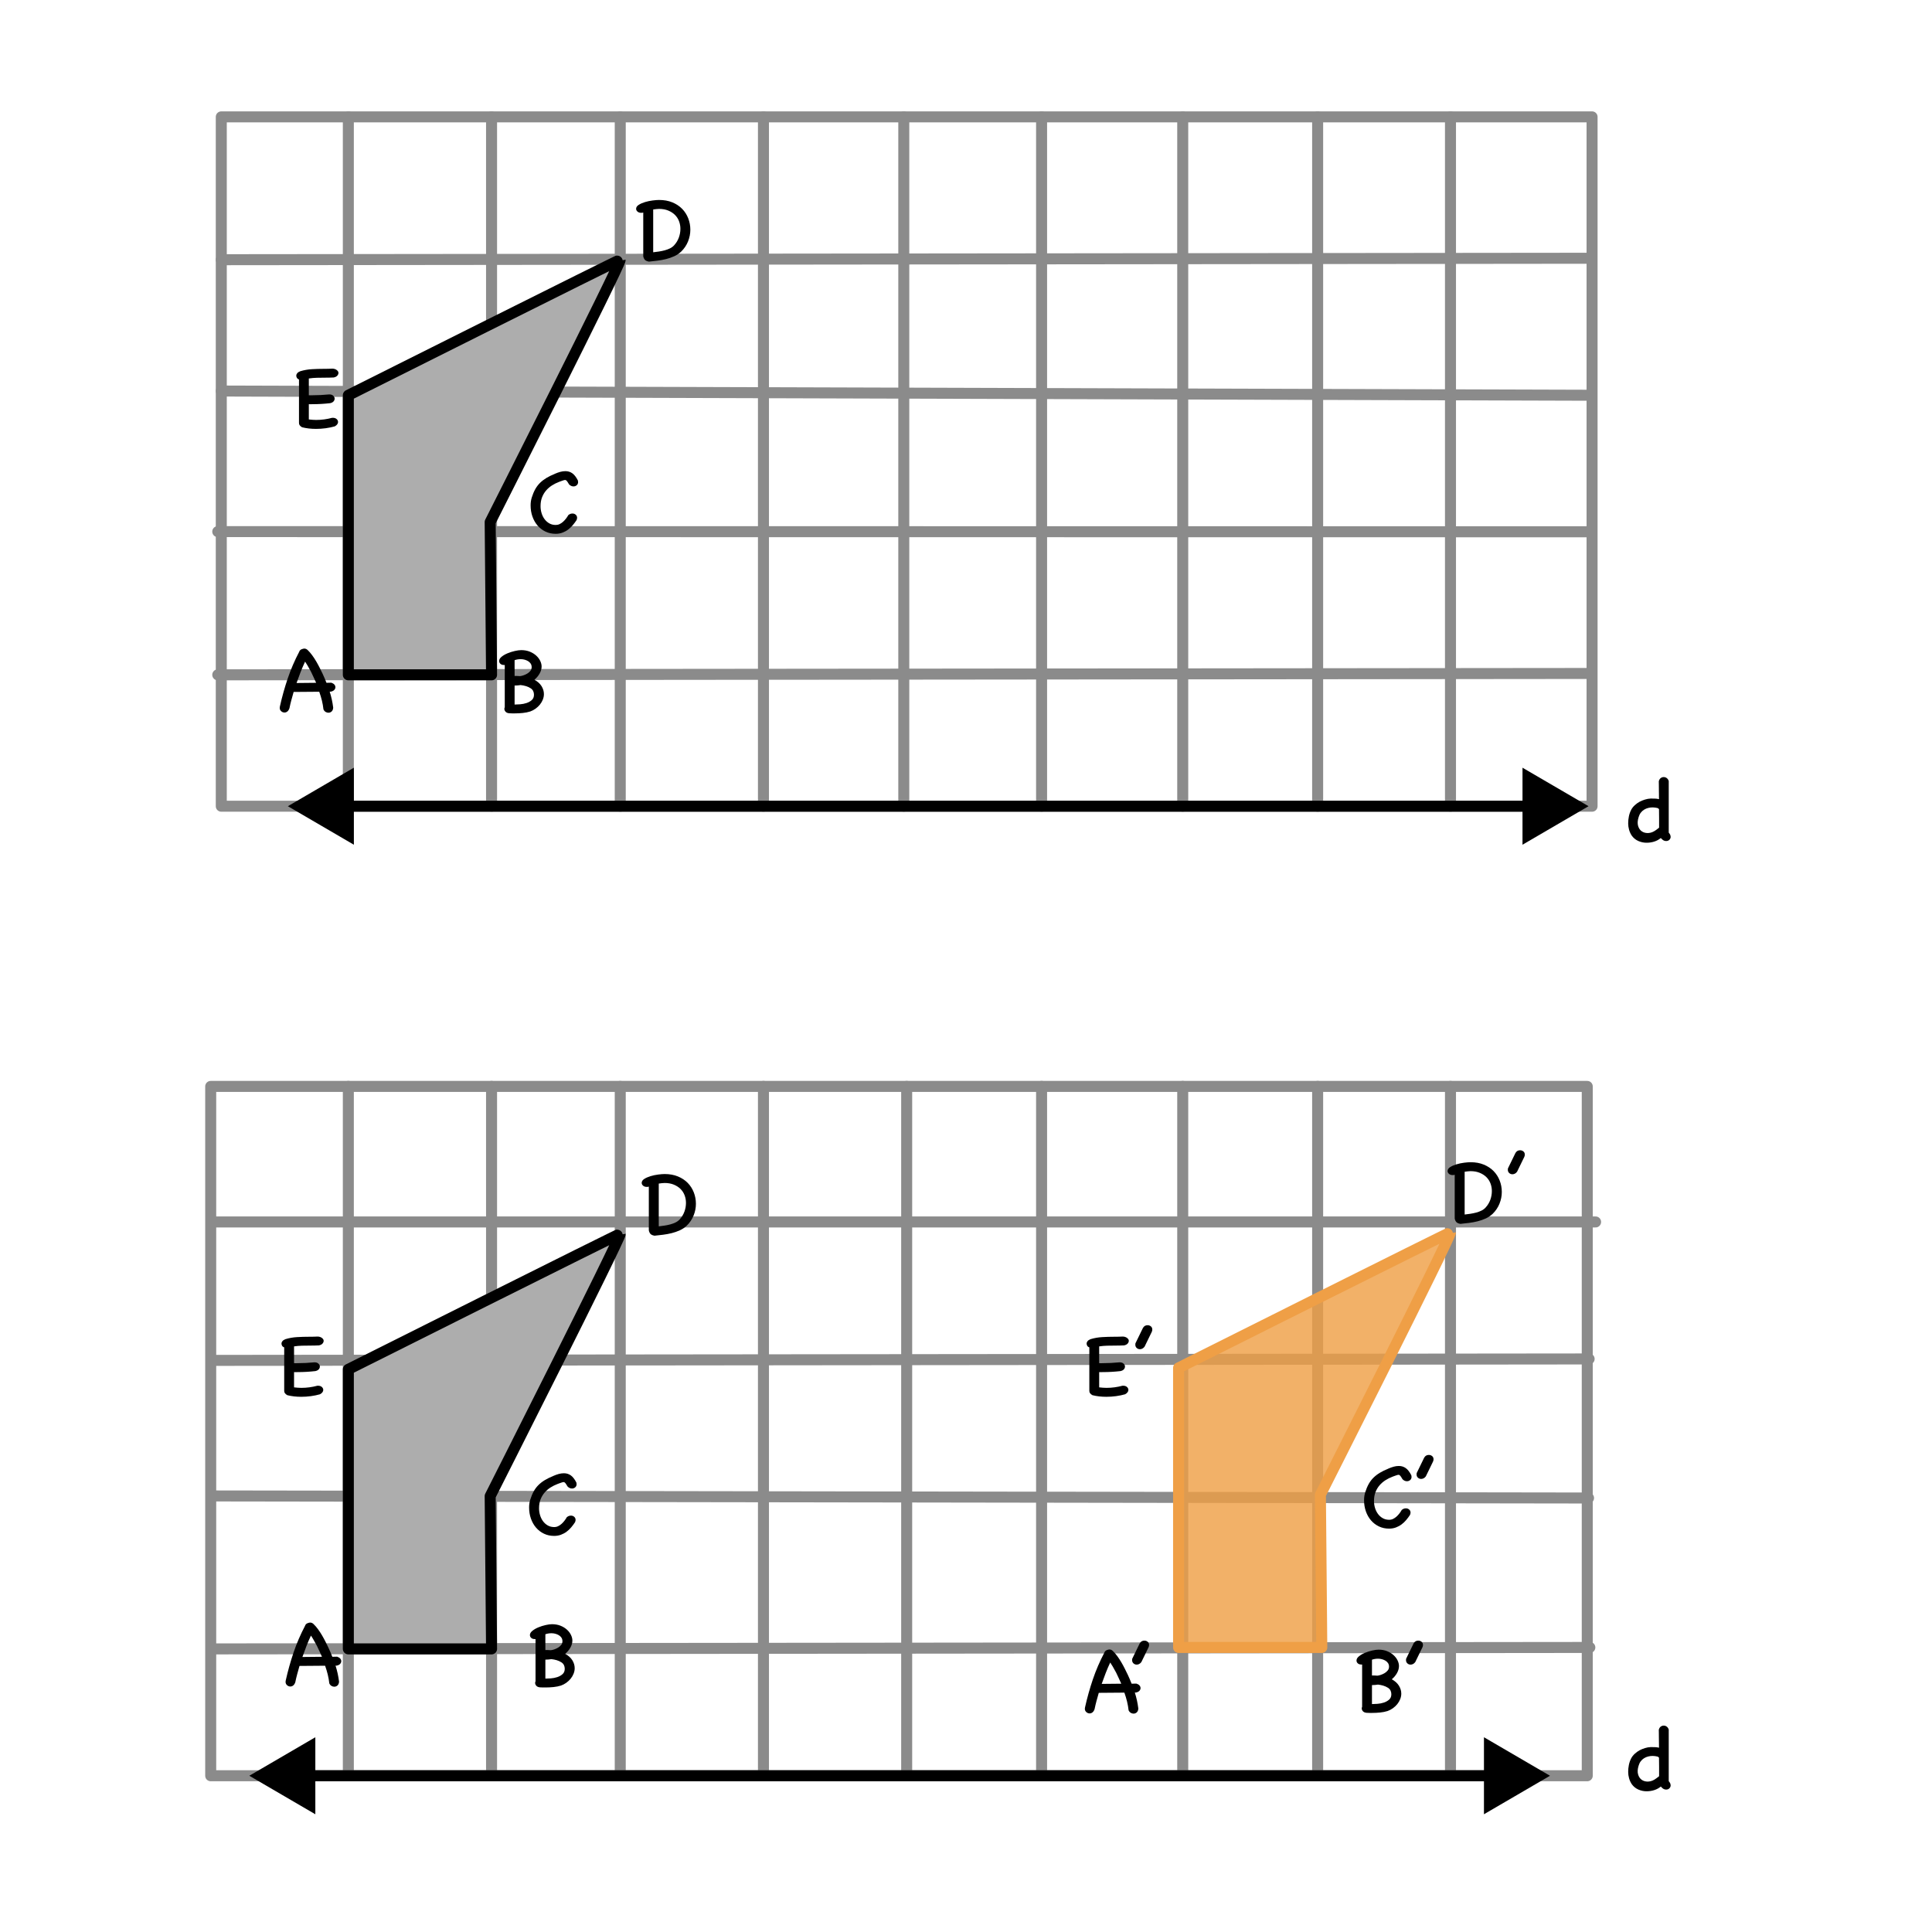 <?xml version="1.0" encoding="UTF-8" standalone="no"?> <svg xmlns="http://www.w3.org/2000/svg" xmlns:vectornator="http://vectornator.io" xmlns:xlink="http://www.w3.org/1999/xlink" height="100%" stroke-miterlimit="10" style="fill-rule:nonzero;clip-rule:evenodd;stroke-linecap:round;stroke-linejoin:round;" version="1.1" viewBox="0 0 595.35 595.35" width="100%" xml:space="preserve"> <defs></defs> <g id="Katman-1" vectornator:layerName="Katman 1"> <g opacity="1" vectornator:layerName="Grupla 1"> <path d="M65.326 508.112L489.909 507.666" fill="none" opacity="1" stroke="#8b8b8b" stroke-linecap="butt" stroke-linejoin="miter" stroke-width="3.391" vectornator:layerName="Eğri 21"></path> <path d="M68.19 80.029L489.909 79.582" fill="none" opacity="1" stroke="#8b8b8b" stroke-linecap="butt" stroke-linejoin="miter" stroke-width="3.391" vectornator:layerName="Eğri 22"></path> <path d="M68.19 120.497L489.512 121.796" fill="none" opacity="1" stroke="#8b8b8b" stroke-linecap="butt" stroke-linejoin="miter" stroke-width="3.391" vectornator:layerName="Eğri 23"></path> <path d="M67.103 163.816L489.512 163.873" fill="none" opacity="1" stroke="#8b8b8b" stroke-linecap="butt" stroke-linejoin="miter" stroke-width="3.391" vectornator:layerName="Eğri 24"></path> <path d="M67.103 207.948L489.512 207.529" fill="none" opacity="1" stroke="#8b8b8b" stroke-linecap="butt" stroke-linejoin="miter" stroke-width="3.391" vectornator:layerName="Eğri 25"></path> <path d="M65.109 376.548L491.686 376.548" fill="none" opacity="1" stroke="#8b8b8b" stroke-linecap="butt" stroke-linejoin="miter" stroke-width="3.391" vectornator:layerName="Eğri 8"></path> <path d="M65.109 419.208L489.692 418.762" fill="none" opacity="1" stroke="#8b8b8b" stroke-linecap="butt" stroke-linejoin="miter" stroke-width="3.391" vectornator:layerName="Eğri 9"></path> <path d="M65.326 460.978L489.512 461.615" fill="none" opacity="1" stroke="#8b8b8b" stroke-linecap="butt" stroke-linejoin="miter" stroke-width="3.391" vectornator:layerName="Eğri 1"></path> <path d="M68.19 36.016L490.599 36.016L490.599 248.436L68.19 248.436L68.19 36.016Z" fill="none" opacity="1" stroke="#8b8b8b" stroke-linecap="butt" stroke-linejoin="miter" stroke-width="3.391" vectornator:layerName="Dikdörtgen 2"></path> <path d="M64.929 334.781L489.116 334.781L489.116 547.202L64.929 547.202L64.929 334.781Z" fill="none" opacity="1" stroke="#8b8b8b" stroke-linecap="butt" stroke-linejoin="miter" stroke-width="3.391" vectornator:layerName="Dikdörtgen 4"></path> <path d="M107.343 36.016L107.343 248.436" fill="none" opacity="1" stroke="#8b8b8b" stroke-linecap="butt" stroke-linejoin="miter" stroke-width="3.391" vectornator:layerName="Eğri 35"></path> <path d="M107.343 334.781L107.343 547.202" fill="none" opacity="1" stroke="#8b8b8b" stroke-linecap="butt" stroke-linejoin="miter" stroke-width="3.391" vectornator:layerName="Eğri 36"></path> <path d="M151.475 334.781L151.475 547.202" fill="none" opacity="1" stroke="#8b8b8b" stroke-linecap="butt" stroke-linejoin="miter" stroke-width="3.391" vectornator:layerName="Eğri 37"></path> <path d="M191.13 334.781L191.13 547.202" fill="none" opacity="1" stroke="#8b8b8b" stroke-linecap="butt" stroke-linejoin="miter" stroke-width="3.391" vectornator:layerName="Eğri 38"></path> <path d="M235.262 334.781L235.262 547.202" fill="none" opacity="1" stroke="#8b8b8b" stroke-linecap="butt" stroke-linejoin="miter" stroke-width="3.391" vectornator:layerName="Eğri 39"></path> <path d="M279.395 334.781L279.395 547.202" fill="none" opacity="1" stroke="#8b8b8b" stroke-linecap="butt" stroke-linejoin="miter" stroke-width="3.391" vectornator:layerName="Eğri 40"></path> <path d="M320.968 334.781L320.968 547.202" fill="none" opacity="1" stroke="#8b8b8b" stroke-linecap="butt" stroke-linejoin="miter" stroke-width="3.391" vectornator:layerName="Eğri 41"></path> <path d="M364.461 334.781L364.461 547.202" fill="none" opacity="1" stroke="#8b8b8b" stroke-linecap="butt" stroke-linejoin="miter" stroke-width="3.391" vectornator:layerName="Eğri 42"></path> <path d="M406.035 334.781L406.035 547.202" fill="none" opacity="1" stroke="#8b8b8b" stroke-linecap="butt" stroke-linejoin="miter" stroke-width="3.391" vectornator:layerName="Eğri 43"></path> <path d="M446.969 334.781L446.969 547.202" fill="none" opacity="1" stroke="#8b8b8b" stroke-linecap="butt" stroke-linejoin="miter" stroke-width="3.391" vectornator:layerName="Eğri 27"></path> <path d="M151.475 36.016L151.475 248.436" fill="none" opacity="1" stroke="#8b8b8b" stroke-linecap="butt" stroke-linejoin="miter" stroke-width="3.391" vectornator:layerName="Eğri 28"></path> <path d="M191.13 36.016L191.13 248.436" fill="none" opacity="1" stroke="#8b8b8b" stroke-linecap="butt" stroke-linejoin="miter" stroke-width="3.391" vectornator:layerName="Eğri 29"></path> <path d="M235.262 36.016L235.262 248.436" fill="none" opacity="1" stroke="#8b8b8b" stroke-linecap="butt" stroke-linejoin="miter" stroke-width="3.391" vectornator:layerName="Eğri 30"></path> <path d="M278.506 36.016L278.506 248.436" fill="none" opacity="1" stroke="#8b8b8b" stroke-linecap="butt" stroke-linejoin="miter" stroke-width="3.391" vectornator:layerName="Eğri 31"></path> <path d="M320.968 36.016L320.968 248.436" fill="none" opacity="1" stroke="#8b8b8b" stroke-linecap="butt" stroke-linejoin="miter" stroke-width="3.391" vectornator:layerName="Eğri 32"></path> <path d="M364.461 36.016L364.461 248.436" fill="none" opacity="1" stroke="#8b8b8b" stroke-linecap="butt" stroke-linejoin="miter" stroke-width="3.391" vectornator:layerName="Eğri 33"></path> <path d="M406.035 36.016L406.035 248.436" fill="none" opacity="1" stroke="#8b8b8b" stroke-linecap="butt" stroke-linejoin="miter" stroke-width="3.391" vectornator:layerName="Eğri 34"></path> <path d="M446.969 36.016L446.969 248.436" fill="none" opacity="1" stroke="#8b8b8b" stroke-linecap="butt" stroke-linejoin="miter" stroke-width="3.391" vectornator:layerName="Eğri 26"></path> <path d="M107.343 121.796C107.343 121.796 191.13 79.805 191.13 80.029C191.13 81.675 151.049 160.869 151.049 160.869L151.475 207.948L107.343 207.948L107.343 121.796Z" fill="#adadad" fill-rule="nonzero" opacity="1" stroke="#000000" stroke-linecap="butt" stroke-linejoin="miter" stroke-width="3.391" vectornator:layerName="Eğri 46"></path> <path d="M107.343 421.96C107.343 421.96 191.13 379.97 191.13 380.193C191.13 381.839 151.049 461.034 151.049 461.034L151.475 508.112L107.343 508.112L107.343 421.96Z" fill="#adadad" fill-rule="nonzero" opacity="1" stroke="#000000" stroke-linecap="butt" stroke-linejoin="miter" stroke-width="3.391" vectornator:layerName="Eğri 47"></path> <path d="M363.182 421.513C363.182 421.513 446.969 379.523 446.969 379.746C446.969 381.393 406.887 460.587 406.887 460.587L407.314 507.666L363.182 507.666L363.182 421.513Z" fill="#ef9f46" fill-opacity="0.811" fill-rule="nonzero" opacity="1" stroke="#ef9f46" stroke-linecap="butt" stroke-linejoin="miter" stroke-width="3.391" vectornator:layerName="Eğri 45"></path> <g opacity="1" vectornator:layerName="Eğri 19"> <path d="M474.248 248.436C441.338 248.436 103.962 248.436 103.962 248.436" fill="none" stroke="#000000" stroke-linecap="butt" stroke-linejoin="miter" stroke-width="3.391"></path> <g fill="#000000" stroke="none"> <path d="M109.049 236.568L88.704 248.436L109.049 260.304L109.049 236.568Z" fill="#000000"></path> <path d="M469.162 260.304L489.507 248.436L469.162 236.568L469.162 260.304Z" fill="#000000"></path> </g> </g> <path d="M102.677 218.079C102.636 218.595 102.476 218.982 102.198 219.239C101.919 219.497 101.584 219.626 101.192 219.626C100.903 219.626 100.62 219.544 100.341 219.379C100.063 219.214 99.841 218.956 99.676 218.605C99.573 217.677 99.413 216.769 99.197 215.882C98.98 214.996 98.707 214.088 98.377 213.16C97.077 213.16 95.778 213.17 94.478 213.191C93.179 213.211 91.869 213.222 90.549 213.222L90.487 213.222C90.24 214.088 90.008 214.918 89.791 215.712C89.574 216.506 89.373 217.357 89.188 218.265C89.023 218.719 88.806 219.049 88.538 219.255C88.27 219.461 87.981 219.564 87.672 219.564C87.239 219.564 86.862 219.394 86.542 219.054C86.223 218.713 86.125 218.265 86.249 217.708C86.909 214.758 87.713 211.881 88.662 209.076C89.611 206.271 90.807 203.496 92.251 200.753L92.22 200.784C92.385 200.351 92.746 200.072 93.303 199.949L93.272 199.949C93.829 199.763 94.324 199.866 94.757 200.258C95.272 200.753 95.752 201.305 96.195 201.913C96.639 202.522 97.051 203.151 97.433 203.801C97.815 204.45 98.17 205.105 98.5 205.765C98.83 206.425 99.14 207.054 99.429 207.653C99.614 208.044 99.81 208.483 100.016 208.968C100.223 209.452 100.419 209.932 100.604 210.406C100.831 210.406 101.079 210.401 101.347 210.391C101.615 210.38 101.862 210.375 102.089 210.375C102.523 210.52 102.842 210.716 103.048 210.963C103.255 211.211 103.358 211.479 103.358 211.768C103.358 212.056 103.244 212.33 103.018 212.587C102.791 212.845 102.44 213.026 101.966 213.129L101.594 213.129C102.11 214.738 102.471 216.388 102.677 218.079ZM95.53 206.446C95.283 205.992 95.03 205.538 94.772 205.085C94.514 204.631 94.262 204.229 94.014 203.878C93.519 204.93 93.06 205.997 92.637 207.08C92.215 208.163 91.797 209.292 91.384 210.468C92.436 210.468 93.442 210.458 94.401 210.437C95.36 210.416 96.366 210.406 97.418 210.406C97.17 209.808 96.912 209.241 96.644 208.705C96.376 208.168 96.108 207.601 95.84 207.003L95.53 206.446Z" fill="#000000" opacity="1" stroke="none" vectornator:layerName="Text 12"></path> <path d="M104.48 518.216C104.439 518.732 104.279 519.118 104.001 519.376C103.722 519.634 103.387 519.763 102.995 519.763C102.706 519.763 102.423 519.681 102.144 519.516C101.866 519.351 101.644 519.093 101.479 518.742C101.376 517.814 101.216 516.906 100.999 516.019C100.783 515.132 100.51 514.225 100.18 513.297C98.88 513.297 97.581 513.307 96.281 513.328C94.982 513.348 93.672 513.359 92.352 513.359L92.29 513.359C92.043 514.225 91.811 515.055 91.594 515.849C91.377 516.643 91.176 517.494 90.991 518.402C90.826 518.855 90.609 519.185 90.341 519.392C90.073 519.598 89.784 519.701 89.475 519.701C89.041 519.701 88.665 519.531 88.345 519.191C88.026 518.85 87.928 518.402 88.051 517.845C88.711 514.895 89.516 512.018 90.465 509.213C91.413 506.408 92.61 503.633 94.054 500.89L94.023 500.921C94.188 500.488 94.549 500.209 95.106 500.086L95.075 500.086C95.632 499.9 96.126 500.003 96.56 500.395C97.075 500.89 97.555 501.442 97.998 502.05C98.442 502.659 98.854 503.288 99.236 503.938C99.618 504.587 99.973 505.242 100.303 505.902C100.633 506.562 100.943 507.191 101.231 507.79C101.417 508.181 101.613 508.62 101.819 509.104C102.026 509.589 102.222 510.069 102.407 510.543C102.634 510.543 102.882 510.538 103.15 510.528C103.418 510.517 103.665 510.512 103.892 510.512C104.325 510.657 104.645 510.853 104.851 511.1C105.058 511.348 105.161 511.616 105.161 511.904C105.161 512.193 105.047 512.467 104.82 512.724C104.594 512.982 104.243 513.163 103.768 513.266L103.397 513.266C103.913 514.875 104.274 516.525 104.48 518.216ZM97.333 506.583C97.086 506.129 96.833 505.675 96.575 505.222C96.317 504.768 96.065 504.366 95.817 504.015C95.322 505.067 94.863 506.134 94.44 507.217C94.017 508.3 93.6 509.429 93.187 510.605C94.239 510.605 95.245 510.595 96.204 510.574C97.163 510.553 98.168 510.543 99.22 510.543C98.973 509.945 98.715 509.378 98.447 508.841C98.179 508.305 97.911 507.738 97.642 507.14L97.333 506.583Z" fill="#000000" opacity="1" stroke="none" vectornator:layerName="Text 1"></path> <path d="M156.966 219.798C156.43 219.757 156.038 219.597 155.791 219.318C155.543 219.04 155.419 218.746 155.419 218.436C155.419 218.271 155.471 218.076 155.574 217.849L155.543 217.911L155.543 204.916C155.481 204.937 155.435 204.942 155.404 204.932C155.373 204.921 155.327 204.916 155.265 204.916C154.832 204.916 154.481 204.797 154.213 204.56C153.945 204.323 153.811 204.029 153.811 203.678C153.811 203.225 154.063 202.792 154.569 202.379C155.074 201.967 155.688 201.611 156.409 201.312C157.131 201.013 157.879 200.775 158.653 200.6C159.426 200.425 160.081 200.337 160.617 200.337C161.587 200.337 162.458 200.492 163.232 200.801C164.005 201.111 164.665 201.513 165.212 202.008C165.758 202.503 166.176 203.049 166.465 203.648C166.753 204.246 166.898 204.823 166.898 205.38C166.898 206.102 166.692 206.829 166.279 207.561C165.867 208.294 165.33 208.928 164.67 209.464C165.66 210 166.398 210.66 166.882 211.444C167.367 212.228 167.609 213.043 167.609 213.888C167.609 214.445 167.501 215.002 167.285 215.559C167.068 216.116 166.769 216.632 166.387 217.106C166.006 217.58 165.557 218.003 165.041 218.375C164.526 218.746 163.979 219.035 163.402 219.241C162.68 219.468 161.911 219.622 161.097 219.705C160.282 219.787 159.472 219.829 158.668 219.829C158.379 219.829 158.101 219.829 157.833 219.829C157.564 219.829 157.286 219.818 156.997 219.798L156.966 219.798ZM163.525 212.094C163.072 211.805 162.587 211.583 162.071 211.429C161.556 211.274 161.009 211.166 160.432 211.104C160.143 211.145 159.844 211.181 159.534 211.212C159.225 211.243 158.905 211.259 158.575 211.259L158.575 217.106C159.029 217.106 159.596 217.08 160.277 217.029C160.957 216.977 161.612 216.848 162.241 216.642C162.871 216.436 163.412 216.132 163.866 215.729C164.32 215.327 164.546 214.775 164.546 214.074C164.546 213.662 164.464 213.285 164.299 212.945C164.134 212.604 163.876 212.321 163.525 212.094ZM158.575 208.288C158.864 208.288 159.142 208.294 159.411 208.304C159.679 208.314 159.957 208.33 160.246 208.35C160.514 208.33 160.854 208.252 161.267 208.118C161.679 207.984 162.076 207.804 162.458 207.577C162.84 207.35 163.164 207.071 163.433 206.741C163.701 206.411 163.835 206.03 163.835 205.597C163.835 205.164 163.732 204.792 163.525 204.483C163.319 204.174 163.051 203.921 162.721 203.725C162.391 203.529 162.03 203.379 161.638 203.276C161.246 203.173 160.854 203.122 160.462 203.122C159.802 203.122 159.173 203.225 158.575 203.431L158.575 208.288Z" fill="#000000" opacity="1" stroke="none" vectornator:layerName="Text 13"></path> <path d="M166.449 519.962C165.912 519.921 165.52 519.761 165.273 519.482C165.025 519.204 164.902 518.91 164.902 518.601C164.902 518.436 164.953 518.24 165.056 518.013L165.025 518.075L165.025 505.08C164.964 505.101 164.917 505.106 164.886 505.096C164.855 505.085 164.809 505.08 164.747 505.08C164.314 505.08 163.963 504.962 163.695 504.724C163.427 504.487 163.293 504.193 163.293 503.843C163.293 503.389 163.546 502.956 164.051 502.543C164.556 502.131 165.17 501.775 165.892 501.476C166.614 501.177 167.361 500.94 168.135 500.764C168.908 500.589 169.563 500.501 170.099 500.501C171.069 500.501 171.94 500.656 172.714 500.965C173.487 501.275 174.147 501.677 174.694 502.172C175.241 502.667 175.658 503.214 175.947 503.812C176.236 504.41 176.38 504.987 176.38 505.544C176.38 506.266 176.174 506.993 175.761 507.726C175.349 508.458 174.813 509.092 174.153 509.628C175.143 510.165 175.88 510.825 176.365 511.608C176.849 512.392 177.092 513.207 177.092 514.053C177.092 514.609 176.983 515.166 176.767 515.723C176.55 516.28 176.251 516.796 175.87 517.27C175.488 517.745 175.039 518.167 174.524 518.539C174.008 518.91 173.462 519.199 172.884 519.405C172.162 519.632 171.394 519.787 170.579 519.869C169.764 519.952 168.955 519.993 168.15 519.993C167.862 519.993 167.583 519.993 167.315 519.993C167.047 519.993 166.768 519.983 166.48 519.962L166.449 519.962ZM173.008 512.258C172.554 511.969 172.069 511.748 171.554 511.593C171.038 511.438 170.491 511.33 169.914 511.268C169.625 511.309 169.326 511.345 169.017 511.376C168.707 511.407 168.388 511.423 168.057 511.423L168.057 517.27C168.511 517.27 169.078 517.244 169.759 517.193C170.44 517.141 171.095 517.012 171.724 516.806C172.353 516.6 172.894 516.296 173.348 515.893C173.802 515.491 174.029 514.94 174.029 514.238C174.029 513.826 173.946 513.449 173.781 513.109C173.616 512.769 173.358 512.485 173.008 512.258ZM168.057 508.453C168.346 508.453 168.625 508.458 168.893 508.468C169.161 508.478 169.439 508.494 169.728 508.514C169.996 508.494 170.337 508.416 170.749 508.282C171.162 508.148 171.559 507.968 171.94 507.741C172.322 507.514 172.647 507.236 172.915 506.906C173.183 506.576 173.317 506.194 173.317 505.761C173.317 505.328 173.214 504.956 173.008 504.647C172.801 504.338 172.533 504.085 172.203 503.889C171.873 503.693 171.512 503.544 171.12 503.44C170.729 503.337 170.337 503.286 169.945 503.286C169.285 503.286 168.656 503.389 168.057 503.595L168.057 508.453Z" fill="#000000" opacity="1" stroke="none" vectornator:layerName="Text 2"></path> <path d="M175.204 158.676C175.555 158.387 175.957 158.242 176.411 158.242C176.803 158.242 177.138 158.366 177.417 158.614C177.695 158.861 177.834 159.181 177.834 159.573C177.834 159.717 177.783 159.944 177.68 160.253C177.329 160.79 176.937 161.316 176.504 161.831C176.071 162.347 175.591 162.801 175.065 163.193C174.539 163.585 173.957 163.899 173.317 164.136C172.678 164.374 171.976 164.492 171.213 164.492C170.079 164.492 169.037 164.265 168.088 163.811C167.14 163.358 166.325 162.734 165.644 161.94C164.964 161.146 164.438 160.217 164.066 159.155C163.695 158.093 163.509 156.953 163.509 155.736C163.509 154.891 163.623 154.097 163.85 153.354C164.159 152.364 164.52 151.498 164.933 150.755C165.345 150.013 165.84 149.358 166.418 148.79C166.995 148.223 167.655 147.718 168.398 147.274C169.14 146.831 169.996 146.413 170.966 146.021L170.935 146.021C171.554 145.753 172.126 145.547 172.652 145.403C173.178 145.258 173.709 145.186 174.245 145.186C175.029 145.186 175.73 145.403 176.349 145.836C176.968 146.269 177.546 147.011 178.082 148.063C178.123 148.228 178.144 148.393 178.144 148.558C178.144 148.95 178.004 149.27 177.726 149.518C177.448 149.765 177.112 149.889 176.72 149.889C176.225 149.889 175.772 149.683 175.359 149.27C175.07 148.775 174.843 148.424 174.678 148.218C174.513 148.012 174.328 147.909 174.122 147.909C173.998 147.909 173.812 147.95 173.565 148.032C173.317 148.115 173.049 148.208 172.76 148.311L172.265 148.497C171.502 148.785 170.78 149.146 170.099 149.579C169.419 150.013 168.815 150.533 168.29 151.142C167.764 151.75 167.346 152.452 167.036 153.246C166.727 154.04 166.572 154.953 166.572 155.984C166.572 156.706 166.676 157.412 166.882 158.103C167.088 158.794 167.392 159.413 167.794 159.96C168.197 160.506 168.687 160.944 169.264 161.274C169.842 161.604 170.502 161.769 171.244 161.769C171.677 161.769 172.085 161.677 172.466 161.491C172.848 161.305 173.199 161.068 173.518 160.779C173.838 160.491 174.137 160.166 174.415 159.805C174.694 159.444 174.936 159.078 175.143 158.707L175.204 158.676Z" fill="#000000" opacity="1" stroke="none" vectornator:layerName="Text 14"></path> <path d="M174.74 467.475C175.091 467.187 175.493 467.042 175.947 467.042C176.339 467.042 176.674 467.166 176.953 467.414C177.231 467.661 177.37 467.981 177.37 468.373C177.37 468.517 177.319 468.744 177.215 469.053C176.865 469.59 176.473 470.116 176.04 470.631C175.607 471.147 175.127 471.601 174.601 471.993C174.075 472.385 173.492 472.699 172.853 472.936C172.214 473.173 171.512 473.292 170.749 473.292C169.615 473.292 168.573 473.065 167.624 472.611C166.676 472.158 165.861 471.534 165.18 470.74C164.499 469.945 163.974 469.017 163.602 467.955C163.231 466.893 163.045 465.753 163.045 464.536C163.045 463.691 163.159 462.896 163.386 462.154C163.695 461.164 164.056 460.298 164.469 459.555C164.881 458.813 165.376 458.158 165.954 457.59C166.531 457.023 167.191 456.518 167.934 456.074C168.676 455.631 169.532 455.213 170.502 454.821L170.471 454.821C171.09 454.553 171.662 454.347 172.188 454.203C172.714 454.058 173.245 453.986 173.781 453.986C174.565 453.986 175.266 454.203 175.885 454.636C176.504 455.069 177.081 455.811 177.618 456.863C177.659 457.028 177.68 457.193 177.68 457.358C177.68 457.75 177.54 458.07 177.262 458.317C176.983 458.565 176.648 458.689 176.256 458.689C175.761 458.689 175.308 458.482 174.895 458.07C174.606 457.575 174.379 457.224 174.214 457.018C174.049 456.812 173.864 456.709 173.657 456.709C173.534 456.709 173.348 456.75 173.101 456.832C172.853 456.915 172.585 457.008 172.296 457.111L171.801 457.296C171.038 457.585 170.316 457.946 169.635 458.379C168.955 458.813 168.351 459.333 167.825 459.942C167.299 460.55 166.882 461.252 166.572 462.046C166.263 462.84 166.108 463.752 166.108 464.784C166.108 465.506 166.211 466.212 166.418 466.903C166.624 467.594 166.928 468.213 167.33 468.759C167.733 469.306 168.222 469.744 168.8 470.074C169.378 470.404 170.038 470.569 170.78 470.569C171.213 470.569 171.621 470.477 172.002 470.291C172.384 470.105 172.734 469.868 173.054 469.579C173.374 469.291 173.673 468.966 173.951 468.605C174.23 468.244 174.472 467.878 174.678 467.506L174.74 467.475Z" fill="#000000" opacity="1" stroke="none" vectornator:layerName="Text 3"></path> <g opacity="1" vectornator:layerName="Eğri 44"> <path d="M462.37 547.202C429.46 547.202 92.084 547.202 92.084 547.202" fill="none" stroke="#000000" stroke-linecap="butt" stroke-linejoin="miter" stroke-width="3.391"></path> <g fill="#000000" stroke="none"> <path d="M97.17 535.334L76.826 547.202L97.17 559.069L97.17 535.334Z" fill="#000000"></path> <path d="M457.284 559.069L477.629 547.202L457.284 535.334L457.284 559.069Z" fill="#000000"></path> </g> </g> <path d="M199.952 80.617C199.23 80.493 198.755 80.225 198.528 79.812L198.436 79.626C198.291 79.338 198.219 79.1 198.219 78.915L198.219 65.487C198.116 65.528 198.023 65.554 197.941 65.565C197.858 65.575 197.734 65.58 197.569 65.58C197.116 65.58 196.744 65.456 196.456 65.209C196.167 64.961 196.022 64.672 196.022 64.343C196.022 63.868 196.291 63.461 196.827 63.12C197.363 62.78 198.008 62.496 198.761 62.27C199.513 62.043 200.292 61.878 201.096 61.775C201.901 61.671 202.571 61.62 203.107 61.62C204.634 61.62 205.995 61.867 207.191 62.362C208.388 62.857 209.393 63.523 210.208 64.358C211.023 65.193 211.647 66.168 212.08 67.282C212.513 68.395 212.73 69.561 212.73 70.778C212.73 72.015 212.492 73.222 212.018 74.398C211.544 75.573 210.842 76.615 209.914 77.523C209.275 78.121 208.558 78.6 207.764 78.961C206.97 79.322 206.14 79.611 205.273 79.828C204.407 80.044 203.52 80.209 202.612 80.323C201.705 80.436 200.839 80.534 200.014 80.617L199.952 80.617ZM203.077 64.373C202.788 64.373 202.494 64.394 202.195 64.435C201.896 64.477 201.591 64.518 201.282 64.559L201.282 77.739C201.839 77.677 202.427 77.6 203.046 77.507C203.664 77.414 204.263 77.291 204.84 77.136C205.418 76.981 205.959 76.78 206.464 76.532C206.97 76.285 207.398 75.965 207.748 75.573C208.388 74.872 208.867 74.083 209.187 73.207C209.507 72.33 209.667 71.428 209.667 70.499C209.667 69.695 209.527 68.921 209.249 68.179C208.97 67.436 208.553 66.787 207.996 66.23C207.439 65.673 206.748 65.224 205.923 64.884C205.098 64.544 204.149 64.373 203.077 64.373Z" fill="#000000" opacity="1" stroke="none" vectornator:layerName="Text 15"></path> <path d="M201.669 380.78C200.947 380.656 200.472 380.388 200.246 379.975L200.153 379.79C200.008 379.501 199.936 379.264 199.936 379.078L199.936 365.651C199.833 365.692 199.74 365.718 199.658 365.728C199.575 365.738 199.452 365.743 199.286 365.743C198.833 365.743 198.461 365.62 198.173 365.372C197.884 365.125 197.74 364.836 197.74 364.506C197.74 364.031 198.008 363.624 198.544 363.284C199.08 362.943 199.725 362.66 200.478 362.433C201.231 362.206 202.009 362.041 202.814 361.938C203.618 361.835 204.288 361.783 204.825 361.783C206.351 361.783 207.712 362.031 208.909 362.526C210.105 363.021 211.11 363.686 211.925 364.521C212.74 365.357 213.364 366.331 213.797 367.445C214.23 368.559 214.447 369.724 214.447 370.941C214.447 372.179 214.21 373.385 213.735 374.561C213.261 375.737 212.559 376.778 211.631 377.686C210.992 378.284 210.275 378.764 209.481 379.125C208.687 379.486 207.857 379.774 206.99 379.991C206.124 380.207 205.237 380.372 204.33 380.486C203.422 380.599 202.556 380.697 201.731 380.78L201.669 380.78ZM204.794 364.537C204.505 364.537 204.211 364.557 203.912 364.599C203.613 364.64 203.309 364.681 202.999 364.722L202.999 377.902C203.556 377.841 204.144 377.763 204.763 377.67C205.382 377.578 205.98 377.454 206.557 377.299C207.135 377.144 207.676 376.943 208.182 376.696C208.687 376.448 209.115 376.129 209.465 375.737C210.105 375.035 210.584 374.246 210.904 373.37C211.224 372.493 211.384 371.591 211.384 370.663C211.384 369.858 211.245 369.085 210.966 368.342C210.688 367.6 210.27 366.95 209.713 366.393C209.156 365.836 208.465 365.388 207.64 365.047C206.815 364.707 205.866 364.537 204.794 364.537Z" fill="#000000" opacity="1" stroke="none" vectornator:layerName="Text 4"></path> <path d="M102.345 128.757C102.923 128.716 103.371 128.83 103.691 129.098C104.011 129.366 104.171 129.686 104.171 130.057C104.171 130.284 104.088 130.516 103.923 130.753C103.758 130.99 103.5 131.202 103.15 131.387C102.283 131.635 101.355 131.825 100.365 131.96C99.375 132.094 98.375 132.161 97.364 132.161C95.838 132.161 94.415 131.996 93.094 131.666C92.414 131.294 92.094 130.83 92.135 130.273L92.135 116.939C91.847 116.835 91.635 116.676 91.501 116.459C91.367 116.242 91.3 116.01 91.3 115.763C91.3 115.495 91.398 115.242 91.594 115.005C91.79 114.768 92.094 114.567 92.507 114.402C93.662 114.051 94.853 113.839 96.08 113.767C97.307 113.695 98.55 113.659 99.808 113.659C100.262 113.659 100.711 113.654 101.154 113.644C101.598 113.633 102.036 113.618 102.469 113.597C102.985 113.618 103.418 113.762 103.768 114.03C104.119 114.298 104.294 114.587 104.294 114.897C104.294 115.206 104.176 115.495 103.939 115.763C103.701 116.031 103.335 116.217 102.84 116.32C102.428 116.34 101.989 116.356 101.525 116.366C101.061 116.376 100.592 116.382 100.118 116.382C99.272 116.382 98.442 116.392 97.627 116.413C96.812 116.433 95.992 116.505 95.167 116.629L95.167 121.796C95.374 121.817 95.57 121.822 95.755 121.811C95.941 121.801 96.147 121.796 96.374 121.796C97.178 121.796 97.988 121.775 98.803 121.734C99.618 121.693 100.448 121.631 101.293 121.548C101.871 121.507 102.319 121.626 102.639 121.904C102.959 122.183 103.119 122.497 103.119 122.848C103.119 123.157 103.005 123.441 102.778 123.699C102.552 123.957 102.201 124.137 101.726 124.24C100.819 124.343 99.911 124.421 99.004 124.472C98.096 124.524 97.178 124.55 96.25 124.55C96.023 124.55 95.843 124.555 95.709 124.565C95.575 124.575 95.394 124.57 95.167 124.55L95.167 129.252C95.559 129.294 95.936 129.33 96.297 129.361C96.658 129.392 97.034 129.407 97.426 129.407C98.272 129.407 99.107 129.35 99.932 129.237C100.757 129.123 101.551 128.964 102.314 128.757L102.345 128.757Z" fill="#000000" opacity="1" stroke="none" vectornator:layerName="Text 16"></path> <path d="M97.789 427.023C98.366 426.981 98.815 427.095 99.135 427.363C99.454 427.631 99.614 427.951 99.614 428.322C99.614 428.549 99.532 428.781 99.367 429.018C99.202 429.255 98.944 429.467 98.593 429.652C97.727 429.9 96.799 430.091 95.809 430.225C94.819 430.359 93.818 430.426 92.808 430.426C91.281 430.426 89.858 430.261 88.538 429.931C87.857 429.56 87.538 429.095 87.579 428.539L87.579 415.204C87.29 415.101 87.079 414.941 86.945 414.724C86.811 414.508 86.743 414.276 86.743 414.028C86.743 413.76 86.841 413.507 87.037 413.27C87.233 413.033 87.538 412.832 87.95 412.667C89.105 412.316 90.296 412.105 91.524 412.033C92.751 411.96 93.994 411.924 95.252 411.924C95.706 411.924 96.154 411.919 96.598 411.909C97.041 411.898 97.479 411.883 97.913 411.862C98.428 411.883 98.861 412.027 99.212 412.295C99.563 412.564 99.738 412.852 99.738 413.162C99.738 413.471 99.619 413.76 99.382 414.028C99.145 414.296 98.779 414.482 98.284 414.585C97.871 414.606 97.433 414.621 96.969 414.631C96.505 414.642 96.036 414.647 95.561 414.647C94.716 414.647 93.885 414.657 93.071 414.678C92.256 414.698 91.436 414.771 90.611 414.894L90.611 420.061C90.817 420.082 91.013 420.087 91.199 420.077C91.384 420.066 91.591 420.061 91.817 420.061C92.622 420.061 93.431 420.041 94.246 419.999C95.061 419.958 95.891 419.896 96.737 419.814C97.314 419.772 97.763 419.891 98.083 420.17C98.402 420.448 98.562 420.763 98.562 421.113C98.562 421.423 98.449 421.706 98.222 421.964C97.995 422.222 97.644 422.402 97.17 422.505C96.263 422.609 95.355 422.686 94.447 422.737C93.54 422.789 92.622 422.815 91.694 422.815C91.467 422.815 91.286 422.82 91.152 422.83C91.018 422.841 90.838 422.835 90.611 422.815L90.611 427.518C91.003 427.559 91.379 427.595 91.74 427.626C92.101 427.657 92.478 427.672 92.87 427.672C93.715 427.672 94.55 427.616 95.376 427.502C96.201 427.389 96.995 427.229 97.758 427.023L97.789 427.023Z" fill="#000000" opacity="1" stroke="none" vectornator:layerName="Text 5"></path> <g fill="#000000" opacity="1" stroke="none" vectornator:layerName="Text 6"> <path d="M350.78 526.508C350.739 527.023 350.579 527.41 350.3 527.668C350.022 527.926 349.687 528.055 349.295 528.055C349.006 528.055 348.722 527.972 348.444 527.807C348.165 527.642 347.944 527.384 347.779 527.034C347.676 526.106 347.516 525.198 347.299 524.311C347.083 523.424 346.809 522.517 346.479 521.588C345.18 521.588 343.88 521.599 342.581 521.619C341.281 521.64 339.972 521.65 338.652 521.65L338.59 521.65C338.342 522.517 338.11 523.347 337.894 524.141C337.677 524.935 337.476 525.786 337.29 526.693C337.125 527.147 336.909 527.477 336.641 527.683C336.372 527.89 336.084 527.993 335.774 527.993C335.341 527.993 334.965 527.823 334.645 527.482C334.325 527.142 334.227 526.693 334.351 526.137C335.011 523.187 335.816 520.31 336.764 517.504C337.713 514.699 338.909 511.925 340.353 509.182L340.322 509.213C340.487 508.78 340.848 508.501 341.405 508.377L341.374 508.377C341.931 508.192 342.426 508.295 342.859 508.687C343.375 509.182 343.855 509.734 344.298 510.342C344.742 510.951 345.154 511.58 345.536 512.229C345.917 512.879 346.273 513.534 346.603 514.194C346.933 514.854 347.242 515.483 347.531 516.081C347.717 516.473 347.913 516.911 348.119 517.396C348.325 517.881 348.521 518.36 348.707 518.835C348.934 518.835 349.181 518.83 349.449 518.819C349.718 518.809 349.965 518.804 350.192 518.804C350.625 518.948 350.945 519.144 351.151 519.392C351.357 519.639 351.46 519.907 351.46 520.196C351.46 520.485 351.347 520.758 351.12 521.016C350.893 521.274 350.543 521.454 350.068 521.557L349.697 521.557C350.213 523.166 350.574 524.816 350.78 526.508ZM343.633 514.875C343.385 514.421 343.133 513.967 342.875 513.513C342.617 513.06 342.364 512.657 342.117 512.307C341.622 513.359 341.163 514.426 340.74 515.509C340.317 516.592 339.9 517.721 339.487 518.897C340.539 518.897 341.544 518.886 342.504 518.866C343.463 518.845 344.468 518.835 345.52 518.835C345.273 518.237 345.015 517.669 344.747 517.133C344.479 516.597 344.21 516.03 343.942 515.432L343.633 514.875Z"></path> <path d="M351.213 506.397C351.399 506.088 351.61 505.871 351.847 505.748C352.084 505.624 352.347 505.562 352.636 505.562C353.028 505.562 353.368 505.681 353.657 505.918C353.946 506.155 354.09 506.48 354.09 506.892C354.09 506.995 354.08 507.109 354.059 507.233C354.039 507.356 353.997 507.48 353.936 507.604L351.708 512.183C351.481 512.472 351.244 512.673 350.996 512.786C350.749 512.9 350.512 512.956 350.285 512.956C349.893 512.956 349.558 512.827 349.279 512.57C349.001 512.312 348.862 511.977 348.862 511.564C348.862 511.523 348.867 511.471 348.877 511.409C348.887 511.348 348.893 511.265 348.893 511.162L351.213 506.397Z"></path> </g> <g fill="#000000" opacity="1" stroke="none" vectornator:layerName="Text 7"> <path d="M421.166 527.807C420.629 527.766 420.238 527.606 419.99 527.328C419.742 527.049 419.619 526.755 419.619 526.446C419.619 526.281 419.67 526.085 419.773 525.858L419.742 525.92L419.742 512.925C419.681 512.946 419.634 512.951 419.603 512.941C419.572 512.931 419.526 512.925 419.464 512.925C419.031 512.925 418.68 512.807 418.412 512.57C418.144 512.332 418.01 512.039 418.01 511.688C418.01 511.234 418.263 510.801 418.768 510.388C419.273 509.976 419.887 509.62 420.609 509.321C421.331 509.022 422.078 508.785 422.852 508.609C423.625 508.434 424.28 508.346 424.817 508.346C425.786 508.346 426.657 508.501 427.431 508.811C428.204 509.12 428.864 509.522 429.411 510.017C429.958 510.512 430.375 511.059 430.664 511.657C430.953 512.255 431.097 512.833 431.097 513.39C431.097 514.111 430.891 514.839 430.478 515.571C430.066 516.303 429.53 516.937 428.87 517.474C429.86 518.01 430.597 518.67 431.082 519.454C431.566 520.237 431.809 521.052 431.809 521.898C431.809 522.455 431.7 523.012 431.484 523.569C431.267 524.125 430.968 524.641 430.587 525.116C430.205 525.59 429.756 526.013 429.241 526.384C428.725 526.755 428.179 527.044 427.601 527.25C426.879 527.477 426.111 527.632 425.296 527.714C424.481 527.797 423.672 527.838 422.867 527.838C422.579 527.838 422.3 527.838 422.032 527.838C421.764 527.838 421.485 527.828 421.197 527.807L421.166 527.807ZM427.725 520.103C427.271 519.815 426.786 519.593 426.271 519.438C425.755 519.283 425.208 519.175 424.631 519.113C424.342 519.155 424.043 519.191 423.734 519.222C423.424 519.253 423.105 519.268 422.775 519.268L422.775 525.116C423.228 525.116 423.796 525.09 424.476 525.038C425.157 524.987 425.812 524.858 426.441 524.651C427.07 524.445 427.611 524.141 428.065 523.739C428.519 523.337 428.746 522.785 428.746 522.083C428.746 521.671 428.663 521.295 428.498 520.954C428.333 520.614 428.075 520.33 427.725 520.103ZM422.775 516.298C423.063 516.298 423.342 516.303 423.61 516.313C423.878 516.324 424.156 516.339 424.445 516.36C424.713 516.339 425.054 516.262 425.466 516.128C425.879 515.994 426.276 515.813 426.657 515.586C427.039 515.359 427.364 515.081 427.632 514.751C427.9 514.421 428.034 514.039 428.034 513.606C428.034 513.173 427.931 512.802 427.725 512.492C427.519 512.183 427.25 511.93 426.92 511.734C426.59 511.538 426.229 511.389 425.838 511.286C425.446 511.183 425.054 511.131 424.662 511.131C424.002 511.131 423.373 511.234 422.775 511.44L422.775 516.298Z"></path> <path d="M435.614 506.397C435.8 506.088 436.011 505.871 436.249 505.748C436.486 505.624 436.749 505.562 437.038 505.562C437.429 505.562 437.77 505.681 438.059 505.918C438.347 506.155 438.492 506.48 438.492 506.892C438.492 506.995 438.481 507.109 438.461 507.233C438.44 507.356 438.399 507.48 438.337 507.604L436.109 512.183C435.882 512.472 435.645 512.673 435.398 512.786C435.15 512.9 434.913 512.956 434.686 512.956C434.294 512.956 433.959 512.827 433.681 512.57C433.402 512.312 433.263 511.977 433.263 511.564C433.263 511.523 433.268 511.471 433.278 511.409C433.289 511.348 433.294 511.265 433.294 511.162L435.614 506.397Z"></path> </g> <g fill="#000000" opacity="1" stroke="none" vectornator:layerName="Text 8"> <path d="M432.031 465.233C432.382 464.944 432.784 464.799 433.238 464.799C433.63 464.799 433.965 464.923 434.243 465.171C434.522 465.418 434.661 465.738 434.661 466.13C434.661 466.274 434.609 466.501 434.506 466.81C434.156 467.347 433.764 467.873 433.331 468.388C432.898 468.904 432.418 469.358 431.892 469.75C431.366 470.142 430.783 470.456 430.144 470.693C429.505 470.93 428.803 471.049 428.04 471.049C426.906 471.049 425.864 470.822 424.915 470.368C423.966 469.915 423.152 469.291 422.471 468.497C421.79 467.702 421.264 466.774 420.893 465.712C420.522 464.65 420.336 463.51 420.336 462.293C420.336 461.448 420.45 460.654 420.677 459.911C420.986 458.921 421.347 458.055 421.759 457.312C422.172 456.57 422.667 455.915 423.244 455.347C423.822 454.78 424.482 454.275 425.225 453.831C425.967 453.388 426.823 452.97 427.793 452.578L427.762 452.578C428.38 452.31 428.953 452.104 429.479 451.96C430.005 451.815 430.536 451.743 431.072 451.743C431.856 451.743 432.557 451.96 433.176 452.393C433.795 452.826 434.372 453.568 434.909 454.62C434.95 454.785 434.97 454.95 434.97 455.115C434.97 455.507 434.831 455.827 434.553 456.075C434.274 456.322 433.939 456.446 433.547 456.446C433.052 456.446 432.598 456.24 432.186 455.827C431.897 455.332 431.67 454.981 431.505 454.775C431.34 454.569 431.155 454.466 430.948 454.466C430.825 454.466 430.639 454.507 430.391 454.589C430.144 454.672 429.876 454.765 429.587 454.868L429.092 455.054C428.329 455.342 427.607 455.703 426.926 456.136C426.246 456.57 425.642 457.09 425.116 457.699C424.59 458.307 424.173 459.009 423.863 459.803C423.554 460.597 423.399 461.509 423.399 462.541C423.399 463.263 423.502 463.969 423.709 464.66C423.915 465.351 424.219 465.97 424.621 466.516C425.023 467.063 425.513 467.501 426.091 467.831C426.668 468.161 427.328 468.326 428.071 468.326C428.504 468.326 428.912 468.234 429.293 468.048C429.675 467.862 430.025 467.625 430.345 467.336C430.665 467.048 430.964 466.723 431.242 466.362C431.521 466.001 431.763 465.635 431.969 465.263L432.031 465.233Z"></path> <path d="M438.869 449.175C439.054 448.866 439.266 448.649 439.503 448.525C439.74 448.402 440.003 448.34 440.292 448.34C440.684 448.34 441.024 448.458 441.313 448.695C441.602 448.933 441.746 449.258 441.746 449.67C441.746 449.773 441.736 449.887 441.715 450.01C441.695 450.134 441.653 450.258 441.591 450.382L439.364 454.961C439.137 455.249 438.9 455.451 438.652 455.564C438.405 455.677 438.168 455.734 437.941 455.734C437.549 455.734 437.214 455.605 436.935 455.347C436.657 455.09 436.517 454.754 436.517 454.342C436.517 454.301 436.523 454.249 436.533 454.187C436.543 454.125 436.548 454.043 436.548 453.94L438.869 449.175Z"></path> </g> <g fill="#000000" opacity="1" stroke="none" vectornator:layerName="Text 9"> <path d="M450.006 377.136C449.284 377.012 448.809 376.744 448.583 376.332L448.49 376.146C448.345 375.857 448.273 375.62 448.273 375.435L448.273 362.007C448.17 362.048 448.077 362.074 447.995 362.084C447.912 362.095 447.789 362.1 447.623 362.1C447.17 362.1 446.798 361.976 446.51 361.728C446.221 361.481 446.077 361.192 446.077 360.862C446.077 360.388 446.345 359.98 446.881 359.64C447.417 359.3 448.062 359.016 448.815 358.789C449.568 358.562 450.346 358.397 451.151 358.294C451.955 358.191 452.625 358.14 453.162 358.14C454.688 358.14 456.049 358.387 457.246 358.882C458.442 359.377 459.447 360.042 460.262 360.878C461.077 361.713 461.701 362.688 462.134 363.801C462.567 364.915 462.784 366.081 462.784 367.298C462.784 368.535 462.547 369.742 462.072 370.917C461.598 372.093 460.896 373.135 459.968 374.042C459.329 374.64 458.612 375.12 457.818 375.481C457.024 375.842 456.194 376.131 455.327 376.347C454.461 376.564 453.574 376.729 452.667 376.842C451.759 376.956 450.893 377.054 450.068 377.136L450.006 377.136ZM453.131 360.893C452.842 360.893 452.548 360.914 452.249 360.955C451.95 360.996 451.646 361.038 451.336 361.079L451.336 374.259C451.893 374.197 452.481 374.12 453.1 374.027C453.719 373.934 454.317 373.81 454.894 373.656C455.472 373.501 456.013 373.3 456.519 373.052C457.024 372.805 457.452 372.485 457.803 372.093C458.442 371.392 458.921 370.603 459.241 369.726C459.561 368.85 459.721 367.947 459.721 367.019C459.721 366.215 459.582 365.441 459.303 364.699C459.025 363.956 458.607 363.306 458.05 362.749C457.493 362.193 456.802 361.744 455.977 361.404C455.152 361.063 454.203 360.893 453.131 360.893Z"></path> <path d="M466.991 355.293C467.177 354.984 467.389 354.767 467.626 354.643C467.863 354.52 468.126 354.458 468.415 354.458C468.807 354.458 469.147 354.576 469.436 354.814C469.724 355.051 469.869 355.376 469.869 355.788C469.869 355.891 469.858 356.005 469.838 356.128C469.817 356.252 469.776 356.376 469.714 356.5L467.486 361.079C467.26 361.368 467.022 361.569 466.775 361.682C466.527 361.796 466.29 361.852 466.063 361.852C465.671 361.852 465.336 361.723 465.058 361.466C464.779 361.208 464.64 360.873 464.64 360.46C464.64 360.419 464.645 360.367 464.656 360.305C464.666 360.243 464.671 360.161 464.671 360.058L466.991 355.293Z"></path> </g> <g fill="#000000" opacity="1" stroke="none" vectornator:layerName="Text 10"> <path d="M345.891 427.023C346.469 426.981 346.918 427.095 347.237 427.363C347.557 427.631 347.717 427.951 347.717 428.322C347.717 428.549 347.634 428.781 347.469 429.018C347.304 429.255 347.046 429.467 346.696 429.652C345.83 429.9 344.901 430.091 343.911 430.225C342.921 430.359 341.921 430.426 340.91 430.426C339.384 430.426 337.961 430.261 336.641 429.931C335.96 429.56 335.64 429.095 335.681 428.539L335.681 415.204C335.393 415.101 335.181 414.941 335.047 414.724C334.913 414.508 334.846 414.276 334.846 414.028C334.846 413.76 334.944 413.507 335.14 413.27C335.336 413.033 335.64 412.832 336.053 412.667C337.208 412.316 338.399 412.105 339.626 412.033C340.853 411.96 342.096 411.924 343.354 411.924C343.808 411.924 344.257 411.919 344.7 411.909C345.144 411.898 345.582 411.883 346.015 411.862C346.531 411.883 346.964 412.027 347.315 412.295C347.665 412.564 347.841 412.852 347.841 413.162C347.841 413.471 347.722 413.76 347.485 414.028C347.248 414.296 346.881 414.482 346.386 414.585C345.974 414.606 345.536 414.621 345.072 414.631C344.607 414.642 344.138 414.647 343.664 414.647C342.818 414.647 341.988 414.657 341.173 414.678C340.358 414.698 339.539 414.771 338.714 414.894L338.714 420.061C338.92 420.082 339.116 420.087 339.301 420.077C339.487 420.066 339.693 420.061 339.92 420.061C340.725 420.061 341.534 420.041 342.349 419.999C343.164 419.958 343.994 419.896 344.839 419.814C345.417 419.772 345.866 419.891 346.185 420.17C346.505 420.448 346.665 420.763 346.665 421.113C346.665 421.423 346.551 421.706 346.325 421.964C346.098 422.222 345.747 422.402 345.273 422.505C344.365 422.609 343.458 422.686 342.55 422.737C341.642 422.789 340.725 422.815 339.796 422.815C339.57 422.815 339.389 422.82 339.255 422.83C339.121 422.841 338.94 422.835 338.714 422.815L338.714 427.518C339.105 427.559 339.482 427.595 339.843 427.626C340.204 427.657 340.58 427.672 340.972 427.672C341.818 427.672 342.653 427.616 343.478 427.502C344.303 427.389 345.097 427.229 345.86 427.023L345.891 427.023Z"></path> <path d="M352.203 409.202C352.389 408.892 352.6 408.676 352.837 408.552C353.074 408.428 353.337 408.366 353.626 408.366C354.018 408.366 354.358 408.485 354.647 408.722C354.936 408.959 355.08 409.284 355.08 409.697C355.08 409.8 355.07 409.913 355.049 410.037C355.029 410.161 354.988 410.284 354.926 410.408L352.698 414.987C352.471 415.276 352.234 415.477 351.986 415.591C351.739 415.704 351.502 415.761 351.275 415.761C350.883 415.761 350.548 415.632 350.269 415.374C349.991 415.116 349.852 414.781 349.852 414.368C349.852 414.327 349.857 414.276 349.867 414.214C349.877 414.152 349.883 414.069 349.883 413.966L352.203 409.202Z"></path> </g> <path d="M514.442 549.138C514.586 549.344 514.684 549.53 514.736 549.695C514.787 549.86 514.813 550.014 514.813 550.159C514.813 550.509 514.684 550.814 514.426 551.071C514.168 551.329 513.833 551.458 513.421 551.458C512.946 551.458 512.523 551.272 512.152 550.901L511.781 550.53C511.183 551.025 510.507 551.391 509.754 551.628C509.002 551.865 508.213 551.984 507.388 551.984C506.521 551.984 505.686 551.809 504.881 551.458C504.077 551.107 503.407 550.571 502.87 549.849C502.479 549.272 502.19 548.653 502.004 547.993C501.818 547.333 501.726 546.673 501.726 546.013C501.726 545.291 501.798 544.574 501.942 543.863C502.087 543.151 502.324 542.475 502.654 541.836C502.922 541.32 503.293 540.846 503.768 540.413C504.242 539.98 504.747 539.619 505.284 539.33C505.758 539.082 506.294 538.866 506.893 538.68C507.491 538.495 508.068 538.391 508.625 538.371C509.079 538.371 509.522 538.376 509.956 538.386C510.389 538.397 510.811 538.453 511.224 538.556C511.224 537.979 511.219 537.458 511.209 536.994C511.198 536.53 511.193 536.081 511.193 535.648C511.193 535.009 511.188 534.467 511.178 534.024C511.167 533.58 511.162 533.256 511.162 533.049C511.265 532.616 511.456 532.291 511.735 532.075C512.013 531.858 512.328 531.75 512.678 531.75C513.008 531.75 513.312 531.848 513.591 532.044C513.869 532.24 514.081 532.544 514.225 532.956L514.225 548.859L514.411 549.107L514.442 549.138ZM511.255 547.343C511.255 546.972 511.255 546.544 511.255 546.059C511.255 545.574 511.255 545.069 511.255 544.543C511.255 544.017 511.25 543.496 511.239 542.981C511.229 542.465 511.224 542.011 511.224 541.619L510.853 541.31C510.585 541.248 510.316 541.197 510.048 541.155C509.78 541.114 509.522 541.093 509.275 541.093C508.8 541.093 508.336 541.15 507.883 541.264C507.429 541.377 507.006 541.558 506.614 541.805C506.222 542.053 505.882 542.367 505.593 542.749C505.304 543.13 505.088 543.579 504.943 544.095C504.613 545.147 504.562 546.054 504.789 546.817C505.016 547.58 505.418 548.148 505.995 548.519C506.573 548.89 507.259 549.045 508.053 548.983C508.847 548.921 509.646 548.581 510.451 547.962L511.255 547.343Z" fill="#000000" opacity="1" stroke="none" vectornator:layerName="Text 17"></path> <path d="M514.442 256.846C514.586 257.052 514.684 257.238 514.736 257.403C514.787 257.568 514.813 257.723 514.813 257.867C514.813 258.218 514.684 258.522 514.426 258.78C514.168 259.037 513.833 259.166 513.421 259.166C512.946 259.166 512.523 258.981 512.152 258.61L511.781 258.238C511.183 258.733 510.507 259.099 509.754 259.337C509.002 259.574 508.213 259.692 507.388 259.692C506.521 259.692 505.686 259.517 504.881 259.166C504.077 258.816 503.407 258.279 502.87 257.558C502.479 256.98 502.19 256.361 502.004 255.701C501.818 255.041 501.726 254.381 501.726 253.721C501.726 252.999 501.798 252.282 501.942 251.571C502.087 250.859 502.324 250.184 502.654 249.544C502.922 249.029 503.293 248.554 503.768 248.121C504.242 247.688 504.747 247.327 505.284 247.038C505.758 246.791 506.294 246.574 506.893 246.389C507.491 246.203 508.068 246.1 508.625 246.079C509.079 246.079 509.522 246.084 509.956 246.095C510.389 246.105 510.811 246.162 511.224 246.265C511.224 245.687 511.219 245.166 511.209 244.702C511.198 244.238 511.193 243.79 511.193 243.356C511.193 242.717 511.188 242.176 511.178 241.732C511.167 241.289 511.162 240.964 511.162 240.758C511.265 240.324 511.456 240 511.735 239.783C512.013 239.566 512.328 239.458 512.678 239.458C513.008 239.458 513.312 239.556 513.591 239.752C513.869 239.948 514.081 240.252 514.225 240.665L514.225 256.568L514.411 256.815L514.442 256.846ZM511.255 255.051C511.255 254.68 511.255 254.252 511.255 253.768C511.255 253.283 511.255 252.777 511.255 252.251C511.255 251.726 511.25 251.205 511.239 250.689C511.229 250.173 511.224 249.72 511.224 249.328L510.853 249.018C510.585 248.956 510.316 248.905 510.048 248.864C509.78 248.822 509.522 248.802 509.275 248.802C508.8 248.802 508.336 248.858 507.883 248.972C507.429 249.085 507.006 249.266 506.614 249.513C506.222 249.761 505.882 250.075 505.593 250.457C505.304 250.839 505.088 251.287 504.943 251.803C504.613 252.855 504.562 253.762 504.789 254.526C505.016 255.289 505.418 255.856 505.995 256.227C506.573 256.598 507.259 256.753 508.053 256.691C508.847 256.629 509.646 256.289 510.451 255.67L511.255 255.051Z" fill="#000000" opacity="1" stroke="none" vectornator:layerName="Text 11"></path> </g> </g> </svg> 
